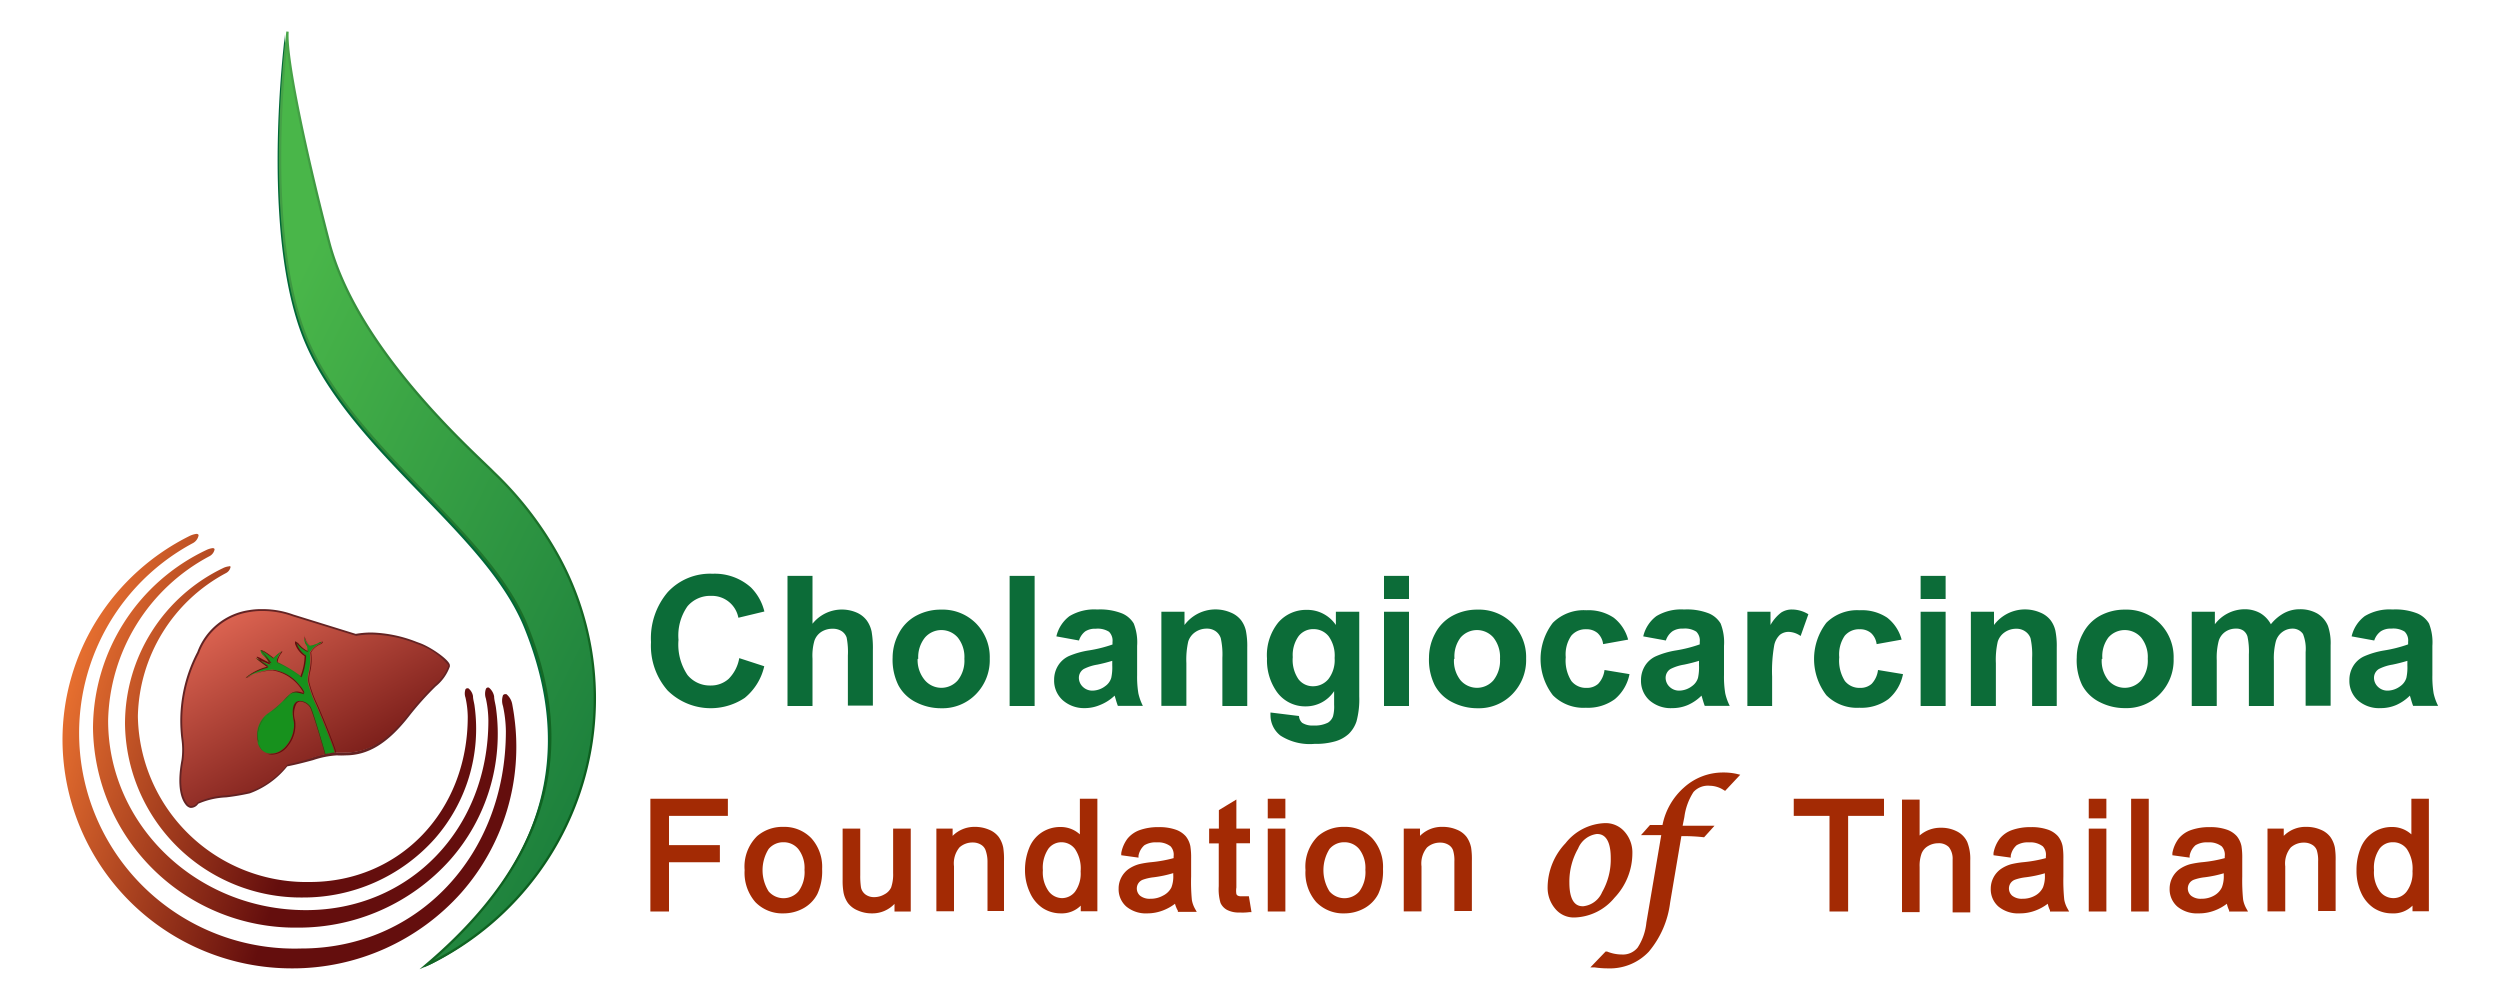 <svg id="Layer_1" data-name="Layer 1" xmlns="http://www.w3.org/2000/svg" xmlns:xlink="http://www.w3.org/1999/xlink" viewBox="0 0 200 80"><defs><style>.cls-1{fill:#0c6c38;}.cls-2{fill:#a32a04;}.cls-3{fill:#006838;}.cls-4{fill:url(#New_Gradient_Swatch_1);}.cls-5{fill:none;stroke-miterlimit:10;stroke-width:0.19px;stroke:url(#linear-gradient);}.cls-6{fill:url(#linear-gradient-2);}.cls-7{fill:url(#linear-gradient-3);}.cls-8{fill:url(#linear-gradient-4);}.cls-9{fill:#632323;}.cls-10,.cls-11{fill-rule:evenodd;}.cls-10{fill:url(#New_Gradient_Swatch_3);}.cls-11{fill:#17911d;}.cls-12{fill:#640e0d;}</style><linearGradient id="New_Gradient_Swatch_1" x1="17.76" y1="34.6" x2="66.37" y2="58.33" gradientUnits="userSpaceOnUse"><stop offset="0" stop-color="#49b649"/><stop offset="1" stop-color="#0c6c38"/></linearGradient><linearGradient id="linear-gradient" x1="9.14" y1="30.69" x2="52.39" y2="51.8" gradientUnits="userSpaceOnUse"><stop offset="0" stop-color="#49a549"/><stop offset="1" stop-color="#0c5e1f"/></linearGradient><linearGradient id="linear-gradient-2" x1="4.64" y1="53.8" x2="32.52" y2="62.32" gradientUnits="userSpaceOnUse"><stop offset="0" stop-color="#ed7431"/><stop offset="0.75" stop-color="#640e0d"/></linearGradient><linearGradient id="linear-gradient-3" x1="4.43" y1="54.53" x2="32.3" y2="63.05" xlink:href="#linear-gradient-2"/><linearGradient id="linear-gradient-4" x1="4.07" y1="55.77" x2="31.91" y2="64.29" xlink:href="#linear-gradient-2"/><linearGradient id="New_Gradient_Swatch_3" x1="18.29" y1="46.29" x2="28.98" y2="64.92" gradientUnits="userSpaceOnUse"><stop offset="0" stop-color="#ec6f5a"/><stop offset="1" stop-color="#640e0d"/></linearGradient></defs><title>ccaf-logo</title><g id="text"><path class="cls-1" d="M59.14,52.65l2,0.65a4.57,4.57,0,0,1-1.56,2.53,4.9,4.9,0,0,1-6.17-.59,5.42,5.42,0,0,1-1.33-3.87,5.69,5.69,0,0,1,1.34-4A4.6,4.6,0,0,1,57,45.9,4.33,4.33,0,0,1,60.08,47a4.1,4.1,0,0,1,1.07,1.92l-2.08.5a2.15,2.15,0,0,0-2.19-1.75,2.37,2.37,0,0,0-1.88.83,4.07,4.07,0,0,0-.72,2.69A4.37,4.37,0,0,0,55,54a2.31,2.31,0,0,0,1.85.84,2.11,2.11,0,0,0,1.44-.53A3.09,3.09,0,0,0,59.14,52.65Z"/><path class="cls-1" d="M65,46.07V49.9A3,3,0,0,1,68.52,49a2,2,0,0,1,.83.65,2.37,2.37,0,0,1,.38.88,7.88,7.88,0,0,1,.1,1.5v4.42h-2v-4A5.9,5.9,0,0,0,67.73,51a1,1,0,0,0-.4-0.51,1.29,1.29,0,0,0-.72-0.19,1.65,1.65,0,0,0-.89.24,1.39,1.39,0,0,0-.57.73A4.35,4.35,0,0,0,65,52.7v3.78H63V46.07h2Z"/><path class="cls-1" d="M71.41,52.6a4.08,4.08,0,0,1,.49-1.92,3.36,3.36,0,0,1,1.39-1.42,4.12,4.12,0,0,1,2-.49,3.76,3.76,0,0,1,2.8,1.11,3.84,3.84,0,0,1,1.09,2.81,3.89,3.89,0,0,1-1.1,2.84,3.73,3.73,0,0,1-2.78,1.13,4.38,4.38,0,0,1-2-.47,3.21,3.21,0,0,1-1.43-1.37A4.58,4.58,0,0,1,71.41,52.6Zm2,0.11A2.5,2.5,0,0,0,74,54.43a1.74,1.74,0,0,0,2.62,0,2.53,2.53,0,0,0,.53-1.73,2.49,2.49,0,0,0-.53-1.7A1.74,1.74,0,0,0,74,51,2.5,2.5,0,0,0,73.46,52.71Z"/><path class="cls-1" d="M80.77,56.48V46.07h2V56.48h-2Z"/><path class="cls-1" d="M86.32,51.24l-1.81-.33a2.82,2.82,0,0,1,1.05-1.62,3.85,3.85,0,0,1,2.22-.53,4.78,4.78,0,0,1,2,.32,2,2,0,0,1,.92.8,4.11,4.11,0,0,1,.27,1.79l0,2.33a8.1,8.1,0,0,0,.1,1.47,4.27,4.27,0,0,0,.36,1h-2q-0.08-.2-0.19-0.59l-0.07-.23A3.6,3.6,0,0,1,88,56.4a3.13,3.13,0,0,1-1.24.25A2.57,2.57,0,0,1,85,56a2.1,2.1,0,0,1-.67-1.6,2.14,2.14,0,0,1,.31-1.14,2,2,0,0,1,.86-0.77A6.68,6.68,0,0,1,87,52.05,10.84,10.84,0,0,0,89,51.56v-0.2a1,1,0,0,0-.28-0.82,1.7,1.7,0,0,0-1.07-.24,1.43,1.43,0,0,0-.83.21A1.46,1.46,0,0,0,86.32,51.24ZM89,52.86a12.45,12.45,0,0,1-1.21.31,3.65,3.65,0,0,0-1.09.35,0.83,0.83,0,0,0-.39.7,1,1,0,0,0,.31.72,1.09,1.09,0,0,0,.8.31,1.73,1.73,0,0,0,1-.36,1.25,1.25,0,0,0,.48-0.66,3.94,3.94,0,0,0,.08-1v-0.4Z"/><path class="cls-1" d="M99.79,56.48h-2V52.63a6,6,0,0,0-.13-1.58,1.11,1.11,0,0,0-.42-0.56,1.19,1.19,0,0,0-.69-0.2,1.6,1.6,0,0,0-.93.28,1.43,1.43,0,0,0-.56.75,6.5,6.5,0,0,0-.15,1.73v3.42h-2V48.94h1.85V50a3.09,3.09,0,0,1,3.69-1,2,2,0,0,1,.83.61,2.2,2.2,0,0,1,.39.84,6.25,6.25,0,0,1,.11,1.34v4.69Z"/><path class="cls-1" d="M101.64,57l2.28,0.28a0.78,0.78,0,0,0,.26.55,1.5,1.5,0,0,0,.89.21,2.33,2.33,0,0,0,1.17-.23,1,1,0,0,0,.4-0.5,3,3,0,0,0,.09-0.92v-1.1a2.7,2.7,0,0,1-2.26,1.22,2.78,2.78,0,0,1-2.41-1.29,4.37,4.37,0,0,1-.7-2.53,4.16,4.16,0,0,1,.91-2.9,2.94,2.94,0,0,1,2.27-1A2.76,2.76,0,0,1,106.87,50V48.94h1.87v6.77a6.75,6.75,0,0,1-.22,2,2.48,2.48,0,0,1-.62,1,2.73,2.73,0,0,1-1.06.59,5.59,5.59,0,0,1-1.68.21,4.35,4.35,0,0,1-2.72-.66,2.06,2.06,0,0,1-.8-1.66C101.63,57.15,101.64,57.07,101.64,57Zm1.78-4.42a2.72,2.72,0,0,0,.46,1.76,1.44,1.44,0,0,0,1.15.56,1.59,1.59,0,0,0,1.24-.57,2.49,2.49,0,0,0,.5-1.69,2.64,2.64,0,0,0-.48-1.74,1.53,1.53,0,0,0-1.22-.57,1.47,1.47,0,0,0-1.18.56A2.61,2.61,0,0,0,103.42,52.56Z"/><path class="cls-1" d="M110.72,47.92V46.07h2v1.85h-2Zm0,8.56V48.94h2v7.54h-2Z"/><path class="cls-1" d="M114.32,52.6a4.08,4.08,0,0,1,.49-1.92,3.36,3.36,0,0,1,1.39-1.42,4.12,4.12,0,0,1,2-.49,3.77,3.77,0,0,1,2.8,1.11,3.84,3.84,0,0,1,1.09,2.81,3.89,3.89,0,0,1-1.1,2.84,3.73,3.73,0,0,1-2.78,1.13,4.38,4.38,0,0,1-2-.47,3.21,3.21,0,0,1-1.43-1.37A4.58,4.58,0,0,1,114.32,52.6Zm2,0.11a2.5,2.5,0,0,0,.53,1.72,1.74,1.74,0,0,0,2.62,0A2.53,2.53,0,0,0,120,52.7a2.49,2.49,0,0,0-.53-1.7,1.74,1.74,0,0,0-2.62,0A2.5,2.5,0,0,0,116.36,52.71Z"/><path class="cls-1" d="M130.25,51.17l-2,.36a1.43,1.43,0,0,0-.45-0.89,1.36,1.36,0,0,0-.91-0.3,1.49,1.49,0,0,0-1.19.52,2.64,2.64,0,0,0-.44,1.72,3.05,3.05,0,0,0,.45,1.9,1.48,1.48,0,0,0,1.21.55,1.34,1.34,0,0,0,.93-0.32,1.94,1.94,0,0,0,.51-1.11l2,0.33a3.48,3.48,0,0,1-1.17,2,3.63,3.63,0,0,1-2.32.69,3.45,3.45,0,0,1-2.64-1,4.76,4.76,0,0,1,0-5.8,3.5,3.5,0,0,1,2.67-1,3.64,3.64,0,0,1,2.19.59A3.29,3.29,0,0,1,130.25,51.17Z"/><path class="cls-1" d="M133.27,51.24l-1.81-.33a2.82,2.82,0,0,1,1.05-1.62,3.85,3.85,0,0,1,2.22-.53,4.78,4.78,0,0,1,2,.32,2,2,0,0,1,.92.8,4.12,4.12,0,0,1,.27,1.79l0,2.33a8.1,8.1,0,0,0,.1,1.47,4.27,4.27,0,0,0,.36,1h-2q-0.08-.2-0.19-0.59l-0.07-.23a3.6,3.6,0,0,1-1.09.75,3.13,3.13,0,0,1-1.24.25,2.57,2.57,0,0,1-1.84-.63,2.1,2.1,0,0,1-.67-1.6,2.15,2.15,0,0,1,.31-1.14,2,2,0,0,1,.86-0.77,6.68,6.68,0,0,1,1.59-.47,10.84,10.84,0,0,0,1.94-.49v-0.2a1,1,0,0,0-.28-0.82,1.7,1.7,0,0,0-1.07-.24,1.43,1.43,0,0,0-.83.21A1.46,1.46,0,0,0,133.27,51.24Zm2.67,1.62a12.45,12.45,0,0,1-1.21.31,3.66,3.66,0,0,0-1.09.35,0.83,0.83,0,0,0-.39.7,1,1,0,0,0,.31.72,1.09,1.09,0,0,0,.8.31,1.73,1.73,0,0,0,1-.36,1.25,1.25,0,0,0,.48-0.66,3.94,3.94,0,0,0,.08-1v-0.4Z"/><path class="cls-1" d="M141.79,56.48h-2V48.94h1.85V50a3.22,3.22,0,0,1,.86-1,1.57,1.57,0,0,1,.86-0.24,2.53,2.53,0,0,1,1.31.38l-0.62,1.74a1.75,1.75,0,0,0-.94-0.33,1.11,1.11,0,0,0-.71.23,1.58,1.58,0,0,0-.46.83,11.83,11.83,0,0,0-.17,2.53v2.33Z"/><path class="cls-1" d="M152.13,51.17l-2,.36a1.43,1.43,0,0,0-.45-0.89,1.36,1.36,0,0,0-.91-0.3,1.49,1.49,0,0,0-1.19.52,2.64,2.64,0,0,0-.44,1.72,3.05,3.05,0,0,0,.45,1.9,1.48,1.48,0,0,0,1.21.55,1.34,1.34,0,0,0,.93-0.32,1.94,1.94,0,0,0,.51-1.11l2,0.33a3.48,3.48,0,0,1-1.17,2,3.63,3.63,0,0,1-2.32.69,3.45,3.45,0,0,1-2.64-1,4.76,4.76,0,0,1,0-5.8,3.5,3.5,0,0,1,2.67-1,3.64,3.64,0,0,1,2.19.59A3.29,3.29,0,0,1,152.13,51.17Z"/><path class="cls-1" d="M153.65,47.92V46.07h2v1.85h-2Zm0,8.56V48.94h2v7.54h-2Z"/><path class="cls-1" d="M164.57,56.48h-2V52.63a6,6,0,0,0-.13-1.58A1.11,1.11,0,0,0,162,50.5a1.19,1.19,0,0,0-.69-0.2,1.6,1.6,0,0,0-.93.28,1.43,1.43,0,0,0-.56.75,6.5,6.5,0,0,0-.15,1.73v3.42h-2V48.94h1.85V50a3.09,3.09,0,0,1,3.69-1,2,2,0,0,1,.83.61,2.2,2.2,0,0,1,.39.84,6.22,6.22,0,0,1,.11,1.34v4.69Z"/><path class="cls-1" d="M166.14,52.6a4.08,4.08,0,0,1,.49-1.92A3.36,3.36,0,0,1,168,49.26a4.12,4.12,0,0,1,2-.49,3.77,3.77,0,0,1,2.8,1.11,3.84,3.84,0,0,1,1.09,2.81,3.89,3.89,0,0,1-1.1,2.84A3.73,3.73,0,0,1,170,56.65a4.38,4.38,0,0,1-2-.47,3.21,3.21,0,0,1-1.43-1.37A4.58,4.58,0,0,1,166.14,52.6Zm2,0.11a2.5,2.5,0,0,0,.53,1.72,1.74,1.74,0,0,0,2.62,0,2.53,2.53,0,0,0,.53-1.73,2.49,2.49,0,0,0-.53-1.7,1.74,1.74,0,0,0-2.62,0A2.5,2.5,0,0,0,168.19,52.71Z"/><path class="cls-1" d="M175.35,48.94h1.84v1a3,3,0,0,1,2.35-1.2,2.53,2.53,0,0,1,1.26.3,2.29,2.29,0,0,1,.87.9,3.48,3.48,0,0,1,1.07-.9,2.63,2.63,0,0,1,1.23-.3,2.74,2.74,0,0,1,1.41.34,2.07,2.07,0,0,1,.86,1,4.3,4.3,0,0,1,.21,1.56v4.82h-2V52.17a3.21,3.21,0,0,0-.21-1.45,1,1,0,0,0-.85-0.43,1.36,1.36,0,0,0-.79.26,1.42,1.42,0,0,0-.53.75,5.39,5.39,0,0,0-.16,1.56v3.62h-2V52.35a5.72,5.72,0,0,0-.11-1.42,0.91,0.91,0,0,0-.33-0.48,1,1,0,0,0-.61-0.16,1.45,1.45,0,0,0-.83.25,1.36,1.36,0,0,0-.53.72,5.33,5.33,0,0,0-.16,1.56v3.66h-2V48.94Z"/><path class="cls-1" d="M189.94,51.24l-1.81-.33a2.82,2.82,0,0,1,1.05-1.62,3.85,3.85,0,0,1,2.22-.53,4.78,4.78,0,0,1,2,.32,2,2,0,0,1,.92.8,4.12,4.12,0,0,1,.27,1.79l0,2.33a8.1,8.1,0,0,0,.1,1.47,4.27,4.27,0,0,0,.36,1h-2q-0.08-.2-0.19-0.59l-0.07-.23a3.6,3.6,0,0,1-1.09.75,3.13,3.13,0,0,1-1.24.25,2.57,2.57,0,0,1-1.84-.63,2.1,2.1,0,0,1-.67-1.6,2.15,2.15,0,0,1,.31-1.14,2,2,0,0,1,.86-0.77,6.68,6.68,0,0,1,1.59-.47,10.84,10.84,0,0,0,1.94-.49v-0.2a1,1,0,0,0-.28-0.82,1.7,1.7,0,0,0-1.07-.24,1.43,1.43,0,0,0-.83.21A1.46,1.46,0,0,0,189.94,51.24Zm2.67,1.62a12.45,12.45,0,0,1-1.21.31,3.66,3.66,0,0,0-1.09.35,0.83,0.83,0,0,0-.39.7,1,1,0,0,0,.31.72,1.09,1.09,0,0,0,.8.31,1.73,1.73,0,0,0,1-.36,1.25,1.25,0,0,0,.48-0.66,3.94,3.94,0,0,0,.08-1v-0.4Z"/><polygon class="cls-2" points="52.03 72.92 52.03 63.9 58.23 63.9 58.23 65.27 53.52 65.27 53.52 67.61 57.59 67.61 57.59 68.98 53.52 68.98 53.52 72.92 52.03 72.92"/><path class="cls-2" d="M62.69,73.07a3,3,0,0,1-2.26-.9,3.56,3.56,0,0,1-.86-2.56,3.42,3.42,0,0,1,1-2.72,3.1,3.1,0,0,1,2.09-.74,3,3,0,0,1,2.24.9,3.41,3.41,0,0,1,.87,2.47,4.34,4.34,0,0,1-.38,2,2.76,2.76,0,0,1-1.13,1.15A3.27,3.27,0,0,1,62.69,73.07Zm0-5.69a1.52,1.52,0,0,0-1.2.54,3.2,3.2,0,0,0,0,3.39,1.58,1.58,0,0,0,2.39,0,2.6,2.6,0,0,0,.48-1.73,2.45,2.45,0,0,0-.49-1.65A1.51,1.51,0,0,0,62.69,67.38Z"/><path class="cls-2" d="M69.74,73.07a2.72,2.72,0,0,1-1.11-.23,1.88,1.88,0,0,1-.79-0.59,2.18,2.18,0,0,1-.36-0.86,5.5,5.5,0,0,1-.07-1V66.29h1.41V70A6.14,6.14,0,0,0,68.88,71a0.94,0.94,0,0,0,.36.56,1.14,1.14,0,0,0,.7.21,1.6,1.6,0,0,0,.81-0.22A1.19,1.19,0,0,0,71.29,71a3.23,3.23,0,0,0,.16-1.16V66.29h1.41v6.63h-1.3V72.31A2.43,2.43,0,0,1,69.74,73.07Z"/><path class="cls-2" d="M79,72.92v-4A2.73,2.73,0,0,0,78.84,68a0.85,0.85,0,0,0-.37-0.43,1.24,1.24,0,0,0-.65-0.17,1.55,1.55,0,0,0-1.06.39,2,2,0,0,0-.44,1.51v3.6H74.91V66.29h1.3v0.58A2.45,2.45,0,0,1,78,66.15a2.81,2.81,0,0,1,1.11.22,1.82,1.82,0,0,1,.79.59,2.24,2.24,0,0,1,.36.85,6.18,6.18,0,0,1,.06,1.07v4H79Z"/><path class="cls-2" d="M84.87,73.07a2.65,2.65,0,0,1-1.48-.44,2.9,2.9,0,0,1-1-1.23A4.19,4.19,0,0,1,82,69.62a4.66,4.66,0,0,1,.33-1.77,2.65,2.65,0,0,1,1-1.25,2.69,2.69,0,0,1,1.5-.44,2.27,2.27,0,0,1,1.09.26,2.4,2.4,0,0,1,.47.33V63.9h1.4v9H86.46V72.45A2.14,2.14,0,0,1,84.87,73.07Zm0.05-5.69a1.3,1.3,0,0,0-1.05.52,2.72,2.72,0,0,0-.44,1.72,2.58,2.58,0,0,0,.47,1.69,1.36,1.36,0,0,0,1.07.54A1.33,1.33,0,0,0,86,71.34a2.49,2.49,0,0,0,.45-1.63A2.81,2.81,0,0,0,86,67.92,1.35,1.35,0,0,0,84.92,67.38Z"/><path class="cls-2" d="M91.81,73.07a2.46,2.46,0,0,1-1.71-.55,1.84,1.84,0,0,1-.61-1.42,1.89,1.89,0,0,1,.23-0.93,1.92,1.92,0,0,1,.6-0.67,2.77,2.77,0,0,1,.82-0.37,7.68,7.68,0,0,1,1-.16,10.64,10.64,0,0,0,1.75-.32c0-.08,0-0.13,0-0.15a1,1,0,0,0-.24-0.79,1.63,1.63,0,0,0-1.1-.32,1.74,1.74,0,0,0-1,.23,1.46,1.46,0,0,0-.47.84l0,0.15-1.38-.19,0-.18a2.76,2.76,0,0,1,.5-1.15,2.23,2.23,0,0,1,1-.69,4.39,4.39,0,0,1,1.48-.23,4,4,0,0,1,1.37.2,1.9,1.9,0,0,1,.81.53,1.85,1.85,0,0,1,.37.8,6.05,6.05,0,0,1,.06,1v1.42A15.1,15.1,0,0,0,95.35,72a2.21,2.21,0,0,0,.25.7l0.14,0.25H94.23l0-.09A2.24,2.24,0,0,1,94,72.3a3.84,3.84,0,0,1-1,.55A3.48,3.48,0,0,1,91.81,73.07Zm2.05-3.22a9.43,9.43,0,0,1-1.55.33,3.93,3.93,0,0,0-.89.2,0.76,0.76,0,0,0-.35.28,0.77,0.77,0,0,0,.14,1,1.23,1.23,0,0,0,.83.24,2,2,0,0,0,1-.25A1.48,1.48,0,0,0,93.71,71a2.43,2.43,0,0,0,.15-1V69.84Z"/><path class="cls-2" d="M99.16,73a2,2,0,0,1-1-.21,1.2,1.2,0,0,1-.52-0.56,3.88,3.88,0,0,1-.14-1.33V67.47H96.73V66.29h0.78V64.81l1.4-.85v2.33H100v1.17H98.91V71a1.65,1.65,0,0,0,0,.52,0.27,0.27,0,0,0,.11.13,0.54,0.54,0,0,0,.28.05l0.44,0,0.17,0,0.21,1.27-0.16,0A4.17,4.17,0,0,1,99.16,73Z"/><path class="cls-2" d="M101.42,72.92V66.29h1.41v6.63h-1.41Zm0-7.45V63.9h1.41v1.57h-1.41Z"/><path class="cls-2" d="M107.56,73.07a3,3,0,0,1-2.26-.9,3.56,3.56,0,0,1-.86-2.56,3.42,3.42,0,0,1,1-2.72,3.1,3.1,0,0,1,2.09-.74,3,3,0,0,1,2.24.9,3.41,3.41,0,0,1,.87,2.47,4.34,4.34,0,0,1-.38,2,2.76,2.76,0,0,1-1.13,1.15A3.27,3.27,0,0,1,107.56,73.07Zm0-5.69a1.52,1.52,0,0,0-1.2.54,3.2,3.2,0,0,0,0,3.39,1.58,1.58,0,0,0,2.39,0,2.6,2.6,0,0,0,.48-1.73,2.45,2.45,0,0,0-.49-1.65A1.51,1.51,0,0,0,107.56,67.38Z"/><path class="cls-2" d="M116.35,72.92v-4a2.73,2.73,0,0,0-.11-0.91,0.85,0.85,0,0,0-.37-0.43,1.24,1.24,0,0,0-.65-0.17,1.55,1.55,0,0,0-1.06.39,2,2,0,0,0-.44,1.51v3.6H112.3V66.29h1.3v0.58a2.45,2.45,0,0,1,1.83-.72,2.81,2.81,0,0,1,1.11.22,1.82,1.82,0,0,1,.79.59,2.24,2.24,0,0,1,.36.85,6.18,6.18,0,0,1,.06,1.07v4h-1.41Z"/><path class="cls-2" d="M125.93,73.4a1.92,1.92,0,0,1-1.52-.71,2.59,2.59,0,0,1-.6-1.73,5.17,5.17,0,0,1,1.43-3.5,4.2,4.2,0,0,1,3.15-1.61,2,2,0,0,1,1.58.69,2.51,2.51,0,0,1,.62,1.74,5.17,5.17,0,0,1-1.43,3.54A4.3,4.3,0,0,1,125.93,73.4Zm1.81-6.68a1.88,1.88,0,0,0-1.49,1.16,5.34,5.34,0,0,0-.7,2.73c0,1.89.83,1.89,1.11,1.89a1.86,1.86,0,0,0,1.51-1.13,5.28,5.28,0,0,0,.69-2.72C128.86,66.72,128,66.72,127.74,66.72Z"/><path class="cls-2" d="M128.63,77.47a7.16,7.16,0,0,1-1.07-.08l-0.33,0,1.22-1.27,0.11,0a3.13,3.13,0,0,0,1.18.24,1.52,1.52,0,0,0,1.27-.55,4.44,4.44,0,0,0,.7-2l1.19-7h-1.62L132,66h1a5.38,5.38,0,0,1,1.72-3,4.64,4.64,0,0,1,3.15-1.2,4.77,4.77,0,0,1,1.06.11l0.29,0.07-1.21,1.29-0.12-.07a2.11,2.11,0,0,0-1.12-.34,1.56,1.56,0,0,0-1.29.5,4.81,4.81,0,0,0-.73,2l-0.14.7h2.55l-0.83.92H136.3a13.68,13.68,0,0,0-1.6-.09h-0.19l-0.9,5.32a7.52,7.52,0,0,1-1.71,3.93A4.28,4.28,0,0,1,128.63,77.47Z"/><polygon class="cls-2" points="146.36 72.92 146.36 65.27 143.5 65.27 143.5 63.9 150.72 63.9 150.72 65.27 147.85 65.27 147.85 72.92 146.36 72.92"/><path class="cls-2" d="M156.21,72.92V68.77a1.5,1.5,0,0,0-.3-1,1.12,1.12,0,0,0-.86-0.31,1.57,1.57,0,0,0-.8.22,1.21,1.21,0,0,0-.52.59,2.9,2.9,0,0,0-.16,1.09v3.61h-1.41v-9h1.41v2.87a2.54,2.54,0,0,1,1.71-.62,2.72,2.72,0,0,1,1.29.3,1.79,1.79,0,0,1,.81.84,3.63,3.63,0,0,1,.24,1.48v4.15h-1.41Z"/><path class="cls-2" d="M161.58,73.07a2.46,2.46,0,0,1-1.71-.55,1.84,1.84,0,0,1-.61-1.42,1.93,1.93,0,0,1,.84-1.6,2.76,2.76,0,0,1,.82-0.37,7.66,7.66,0,0,1,1-.16,10.64,10.64,0,0,0,1.75-.32c0-.08,0-0.13,0-0.15a1,1,0,0,0-.24-0.79,1.63,1.63,0,0,0-1.1-.32,1.73,1.73,0,0,0-1,.23,1.46,1.46,0,0,0-.47.84l0,0.15-1.38-.19,0-.18a2.76,2.76,0,0,1,.5-1.15,2.23,2.23,0,0,1,1-.69,4.39,4.39,0,0,1,1.48-.23,4,4,0,0,1,1.37.2,1.9,1.9,0,0,1,.81.53,1.85,1.85,0,0,1,.37.8,6,6,0,0,1,.06,1v1.42a15.15,15.15,0,0,0,.07,1.85,2.23,2.23,0,0,0,.25.7l0.14,0.25H164l0-.09a2.24,2.24,0,0,1-.18-0.53,3.83,3.83,0,0,1-1,.55A3.48,3.48,0,0,1,161.58,73.07Zm2.05-3.22a9.43,9.43,0,0,1-1.55.33,3.93,3.93,0,0,0-.89.2,0.75,0.75,0,0,0-.35.28,0.77,0.77,0,0,0,.14,1,1.23,1.23,0,0,0,.83.24,2,2,0,0,0,1-.25,1.48,1.48,0,0,0,.63-0.66,2.43,2.43,0,0,0,.15-1V69.84Z"/><path class="cls-2" d="M167.1,72.92V66.29h1.41v6.63H167.1Zm0-7.45V63.9h1.41v1.57H167.1Z"/><rect class="cls-2" x="170.49" y="63.9" width="1.41" height="9.02"/><path class="cls-2" d="M175.89,73.07a2.46,2.46,0,0,1-1.71-.55,1.84,1.84,0,0,1-.61-1.42,1.93,1.93,0,0,1,.84-1.6,2.76,2.76,0,0,1,.82-0.37,7.66,7.66,0,0,1,1-.16,10.64,10.64,0,0,0,1.75-.32c0-.08,0-0.13,0-0.15a1,1,0,0,0-.24-0.79,1.63,1.63,0,0,0-1.1-.32,1.73,1.73,0,0,0-1,.23,1.46,1.46,0,0,0-.47.84l0,0.15-1.38-.19,0-.18a2.76,2.76,0,0,1,.5-1.15,2.23,2.23,0,0,1,1-.69,4.39,4.39,0,0,1,1.48-.23,4,4,0,0,1,1.37.2,1.9,1.9,0,0,1,.81.53,1.85,1.85,0,0,1,.37.8,6,6,0,0,1,.06,1v1.42a15.15,15.15,0,0,0,.07,1.85,2.23,2.23,0,0,0,.25.7l0.14,0.25h-1.51l0-.09a2.24,2.24,0,0,1-.18-0.53,3.83,3.83,0,0,1-1,.55A3.48,3.48,0,0,1,175.89,73.07Zm2.05-3.22a9.43,9.43,0,0,1-1.55.33,3.93,3.93,0,0,0-.89.2,0.75,0.75,0,0,0-.35.28,0.77,0.77,0,0,0,.14,1,1.23,1.23,0,0,0,.83.24,2,2,0,0,0,1-.25,1.48,1.48,0,0,0,.63-0.66,2.43,2.43,0,0,0,.15-1V69.84Z"/><path class="cls-2" d="M185.45,72.92v-4a2.73,2.73,0,0,0-.11-0.91,0.85,0.85,0,0,0-.37-0.43,1.24,1.24,0,0,0-.65-0.17,1.55,1.55,0,0,0-1.06.39,2,2,0,0,0-.44,1.51v3.6H181.4V66.29h1.3v0.58a2.45,2.45,0,0,1,1.83-.72,2.81,2.81,0,0,1,1.11.22,1.82,1.82,0,0,1,.79.59,2.23,2.23,0,0,1,.36.85,6.15,6.15,0,0,1,.06,1.07v4h-1.41Z"/><path class="cls-2" d="M191.36,73.07a2.64,2.64,0,0,1-1.48-.44,2.91,2.91,0,0,1-1-1.23,4.18,4.18,0,0,1-.36-1.78,4.66,4.66,0,0,1,.33-1.77,2.65,2.65,0,0,1,1-1.25,2.69,2.69,0,0,1,1.5-.44,2.27,2.27,0,0,1,1.09.26,2.37,2.37,0,0,1,.47.33V63.9h1.4v9H193V72.45A2.14,2.14,0,0,1,191.36,73.07Zm0.05-5.69a1.3,1.3,0,0,0-1.05.52,2.72,2.72,0,0,0-.44,1.72,2.58,2.58,0,0,0,.47,1.69,1.36,1.36,0,0,0,1.07.54,1.33,1.33,0,0,0,1.06-.51A2.49,2.49,0,0,0,193,69.7a2.82,2.82,0,0,0-.46-1.79A1.36,1.36,0,0,0,191.42,67.38Z"/></g><g id="logo"><path class="cls-3" d="M34.27,77.09c9.24-8,11.75-16.78,7.67-26.86-1.51-3.72-4.78-7.1-8.24-10.67s-7.29-7.52-9.24-12C20.87,19.34,22.6,4.41,22.8,2.72h0C22.65,4.59,24,11.33,26.1,19.5c2,7.82,9.87,15.31,12.44,17.77l0.55,0.53L39.32,38a27.82,27.82,0,0,1,5.25,6.87,23.62,23.62,0,0,1,2.56,14.66A23.67,23.67,0,0,1,34.34,77.2l-0.43.19Z"/><path class="cls-4" d="M34.46,76.89c9.24-8,11.75-16.78,7.67-26.86-1.51-3.72-4.78-7.1-8.24-10.67s-7.29-7.52-9.24-12C21.07,19.14,22.8,4.21,23,2.53h0c-0.14,1.86,1.19,8.6,3.31,16.77,2,7.82,9.87,15.31,12.44,17.77l0.55,0.53,0.22,0.22a27.82,27.82,0,0,1,5.25,6.87,23.62,23.62,0,0,1,2.56,14.66A23.67,23.67,0,0,1,34.54,77l-0.43.19Z"/><path class="cls-5" d="M34.46,76.89c9.24-8,11.75-16.78,7.67-26.86-1.51-3.72-4.78-7.1-8.24-10.67s-7.29-7.52-9.24-12C21.07,19.14,22.8,4.21,23,2.53h0c-0.14,1.86,1.19,8.6,3.31,16.77,2,7.82,9.87,15.31,12.44,17.77l0.55,0.53,0.22,0.22a27.82,27.82,0,0,1,5.25,6.87,23.62,23.62,0,0,1,2.56,14.66A23.67,23.67,0,0,1,34.54,77l-0.43.19Z"/><path class="cls-6" d="M24.22,71.8A14.08,14.08,0,0,1,10,57.89a13.82,13.82,0,0,1,7.86-12.45,1.37,1.37,0,0,1,.44-0.13,0.17,0.17,0,0,1,.13,0,0.14,0.14,0,0,1,0,.11,0.69,0.69,0,0,1-.34.42,13.3,13.3,0,0,0-7.06,11.45A13.49,13.49,0,0,0,24.78,70.56c7.21,0,12.64-5.68,12.64-13.22a7.57,7.57,0,0,0-.18-1.53,1,1,0,0,1,0-.67,0.19,0.19,0,0,1,.16-0.08h0.06a1,1,0,0,1,.38.63c0,0.26.1,0.54,0.13,0.82a13.33,13.33,0,0,1-3.2,10.6A14.06,14.06,0,0,1,24.22,71.8Z"/><path class="cls-7" d="M23.83,74.21A16.19,16.19,0,0,1,7.44,58.27,15.83,15.83,0,0,1,16.51,44a1.62,1.62,0,0,1,.5-0.15,0.18,0.18,0,0,1,.14.05,0.14,0.14,0,0,1,0,.12,0.78,0.78,0,0,1-.38.47A15.25,15.25,0,0,0,8.65,57.64c0,8.36,7.1,15.17,15.83,15.17,8.32,0,14.59-6.52,14.59-15.17a8.64,8.64,0,0,0-.2-1.76,1.16,1.16,0,0,1,0-.76A0.21,0.21,0,0,1,39,55H39.1a1.18,1.18,0,0,1,.43.71c0,0.28.11,0.61,0.15,0.94A15.21,15.21,0,0,1,36,68.8,16.25,16.25,0,0,1,23.83,74.21Z"/><path class="cls-8" d="M23.37,77.47A18.34,18.34,0,0,1,5,59.21a18.11,18.11,0,0,1,2.82-9.72,18.4,18.4,0,0,1,7.34-6.61,1.78,1.78,0,0,1,.56-0.17,0.2,0.2,0,0,1,.15.06,0.16,0.16,0,0,1,0,.13,0.88,0.88,0,0,1-.42.54A17.24,17.24,0,0,0,24.1,75.88c9.33,0,16.37-7.48,16.37-17.39a10.12,10.12,0,0,0-.23-2,1.34,1.34,0,0,1,0-.87,0.23,0.23,0,0,1,.19-0.09h0.08a1.36,1.36,0,0,1,.47.81c0.07,0.39.13,0.73,0.17,1.07a17.65,17.65,0,0,1-4.24,14A18.07,18.07,0,0,1,23.37,77.47Z"/><path class="cls-9" d="M15.33,64.63H15.22a0.71,0.71,0,0,1-.4-0.3c-0.29-.38-0.71-1.35-0.3-3.53a6,6,0,0,0,0-1.63,11.83,11.83,0,0,1,1.26-7,5.23,5.23,0,0,1,4.14-3.36h0A5.83,5.83,0,0,1,21,48.73a7.14,7.14,0,0,1,2.46.43l5,1.55a7.3,7.3,0,0,1,1.24-.11,10.57,10.57,0,0,1,3.63.75l0.22,0.08c0.89,0.31,2.4,1.36,2.44,1.78v0l0,0.11a3.59,3.59,0,0,1-1.13,1.59,24.37,24.37,0,0,0-2.16,2.42c-1.69,2.15-3.26,3.1-5.07,3.1a5.48,5.48,0,0,1-.68,0,7.23,7.23,0,0,0-1.9.38c-0.63.17-1.35,0.36-2.07,0.5a6.86,6.86,0,0,1-3,2.16,18.15,18.15,0,0,1-1.89.32,6.28,6.28,0,0,0-2.23.51A0.72,0.72,0,0,1,15.33,64.63ZM21,49a5.49,5.49,0,0,0-1.06.09A5,5,0,0,0,16,52.31a11.57,11.57,0,0,0-1.24,6.83,6.2,6.2,0,0,1,0,1.71c-0.4,2.07,0,3,.24,3.3a0.53,0.53,0,0,0,.2.18h0.08a0.45,0.45,0,0,0,.37-0.24,5.17,5.17,0,0,1,2.41-.61A18,18,0,0,0,20,63.18a6.65,6.65,0,0,0,2.87-2.11l0,0h0.05c0.73-.14,1.46-0.33,2.1-0.5a7.27,7.27,0,0,1,2-.38,5.18,5.18,0,0,0,.64,0c1.71,0,3.21-.92,4.84-3a24.62,24.62,0,0,1,2.18-2.44,3.3,3.3,0,0,0,1.06-1.47v0a5.7,5.7,0,0,0-2.24-1.53l-0.22-.08a10.31,10.31,0,0,0-3.53-.73,7,7,0,0,0-1.23.11h0l-5.12-1.58A6.86,6.86,0,0,0,21,49Z"/><path class="cls-10" d="M15.33,64.48H15.24a0.56,0.56,0,0,1-.3-0.24c-0.27-.37-0.68-1.29-0.27-3.42a6.1,6.1,0,0,0,0-1.67,11.7,11.7,0,0,1,1.25-6.9,5.1,5.1,0,0,1,4-3.28A5.68,5.68,0,0,1,21,48.88a7,7,0,0,1,2.41.42l5.08,1.57a7.14,7.14,0,0,1,1.25-.11,10.44,10.44,0,0,1,3.58.74l0.22,0.08a5.33,5.33,0,0,1,2.34,1.66,0.14,0.14,0,0,1,0,0h0v0a3.44,3.44,0,0,1-1.1,1.54,24.5,24.5,0,0,0-2.17,2.43c-1.66,2.11-3.19,3-5,3h0a5.31,5.31,0,0,1-.66,0H26.91a9.31,9.31,0,0,0-1.84.39C24.43,60.83,23.7,61,23,61.16a6.76,6.76,0,0,1-3,2.15,18.11,18.11,0,0,1-1.88.32,5.72,5.72,0,0,0-2.32.56A0.59,0.59,0,0,1,15.33,64.48Z"/><path class="cls-11" d="M26,60.34c-0.34-1.17-.94-3.22-1.18-3.75a1.08,1.08,0,0,0-.84-0.5,0.46,0.46,0,0,0-.37.17,1.8,1.8,0,0,0-.11,1.38,2.61,2.61,0,0,1-.59,2,1.61,1.61,0,0,1-1.21.65,1.08,1.08,0,0,1-1.1-1.1,2.13,2.13,0,0,1,.81-2.1A8.22,8.22,0,0,0,22.71,56a4.67,4.67,0,0,1,.5-0.49,0.78,0.78,0,0,1,.48-0.17,1.26,1.26,0,0,1,.42.09,0.67,0.67,0,0,0,.18,0h0a0.22,0.22,0,0,0,0-.14,3.66,3.66,0,0,0-2.46-1.72,4.6,4.6,0,0,0-2.06.59l-0.14.07h0v0a0,0,0,0,1,0,0,4.56,4.56,0,0,1,1.81-.86,9.9,9.9,0,0,1-1-.73h0v0h0a2,2,0,0,1,.4.19,3.73,3.73,0,0,0,.78.35,3.18,3.18,0,0,0-.57-0.75A0.64,0.64,0,0,1,20.84,52H20.9l0.16,0.1a6.92,6.92,0,0,1,.79.56,4.89,4.89,0,0,1,.66-0.56h0v0l-0.06.09a1.4,1.4,0,0,0-.31.7,0.12,0.12,0,0,0,.06.08,10.44,10.44,0,0,1,1.88,1.13,4.57,4.57,0,0,0,.35-1.69,1.81,1.81,0,0,1-.76-1l0-.1,0.06,0.08a2.29,2.29,0,0,0,.8.67,0.06,0.06,0,0,0,.06,0,0.67,0.67,0,0,0-.11-0.49A1,1,0,0,1,24.33,51l0-.07,0,0.07a1.33,1.33,0,0,0,.42.65h0.07a1.91,1.91,0,0,0,.66-0.22,0.87,0.87,0,0,1,.24-0.09h0l0,0s0,0.05-.09.15a1.59,1.59,0,0,0-.86.72,4.22,4.22,0,0,1-.08,1.56,2.29,2.29,0,0,0-.07.82,9.27,9.27,0,0,0,.6,1.69c0.39,0.87,1.41,3.34,1.55,3.93v0h0a4.62,4.62,0,0,0-.78.13h0v0Z"/><path class="cls-12" d="M24.35,51a1.43,1.43,0,0,0,.44.66h0.08a4.27,4.27,0,0,0,.9-0.32s0,0-.07.13a1.7,1.7,0,0,0-.87.73C25,53.3,24.58,54,24.68,54.58a9.3,9.3,0,0,0,.6,1.69c0.4,0.89,1.41,3.34,1.55,3.93a4.72,4.72,0,0,0-.79.13c-0.33-1.13-.94-3.22-1.18-3.75A1.11,1.11,0,0,0,24,56.07c-0.4,0-.73.36-0.51,1.57S22.8,60.3,21.72,60.3a1.19,1.19,0,0,1-.3,0c-1-.25-1.19-2.27,0-3.11a19.56,19.56,0,0,0,1.79-1.64,0.75,0.75,0,0,1,.46-0.16,3.87,3.87,0,0,1,.6.14l0.06,0a3.45,3.45,0,0,0-2.53-1.9h0a5.06,5.06,0,0,0-2.19.65s0,0,0,0a4.88,4.88,0,0,1,1.85-.87,11.35,11.35,0,0,1-1-.76s0,0,0,0a12.62,12.62,0,0,0,1.18.53,0,0,0,0,0,0,0A9.12,9.12,0,0,0,20.86,52h0a8.43,8.43,0,0,1,1,.68,8.15,8.15,0,0,1,.66-0.56s0,0,0,0c-0.17.27-.53,0.77-0.3,0.91a9.55,9.55,0,0,1,1.9,1.16,4.91,4.91,0,0,0,.37-1.74,1.88,1.88,0,0,1-.76-1,2.47,2.47,0,0,0,.82.68,0.08,0.08,0,0,0,.08,0c0.14-.26-0.36-0.77-0.24-1.14m0-.15,0,0.13a1,1,0,0,0,.13.66,0.67,0.67,0,0,1,.11.47,0,0,0,0,1,0,0,2.22,2.22,0,0,1-.78-0.66L23.6,51.3l0,0.19a1.88,1.88,0,0,0,.77,1,4.56,4.56,0,0,1-.34,1.62A11.33,11.33,0,0,0,22.21,53a0.09,0.09,0,0,1,0-.06,1.41,1.41,0,0,1,.3-0.68l0.06-.09a0.06,0.06,0,0,0,0-.07v0h0a2.41,2.41,0,0,0-.66.55,7,7,0,0,0-.77-0.55L20.91,52l0,0h0v0s0,0,.25.35a5.61,5.61,0,0,1,.56.71,4.68,4.68,0,0,1-.75-0.34,1.78,1.78,0,0,0-.42-0.19h0l0,0a0.06,0.06,0,0,0,0,.07,9.16,9.16,0,0,0,.93.71,4.43,4.43,0,0,0-1.77.86,0.07,0.07,0,0,0,0,.07v0h0a0.45,0.45,0,0,0,.16-0.07,4.57,4.57,0,0,1,2-.58h0a3.24,3.24,0,0,1,2.11,1.25,1.73,1.73,0,0,1,.38.57h0a0.66,0.66,0,0,1-.17,0,1.28,1.28,0,0,0-.43-0.09,0.8,0.8,0,0,0-.49.17,4.66,4.66,0,0,0-.51.49,8.2,8.2,0,0,1-1.28,1.15,2.15,2.15,0,0,0-.82,2.12,1.11,1.11,0,0,0,1.12,1.12,1.63,1.63,0,0,0,1.23-.66,2.63,2.63,0,0,0,.6-2.06,1.78,1.78,0,0,1,.11-1.36A0.44,0.44,0,0,1,24,56.12a1.07,1.07,0,0,1,.82.49c0.24,0.52.85,2.57,1.18,3.74v0h0a4.6,4.6,0,0,1,.78-0.13H26.9V60.19c-0.14-.59-1.16-3.07-1.56-3.94a9.25,9.25,0,0,1-.6-1.68,2.27,2.27,0,0,1,.07-0.81,4.24,4.24,0,0,0,.08-1.57,1.52,1.52,0,0,1,.84-0.68h0c0.09-.1.11-0.14,0.09-0.17a0.06,0.06,0,0,0-.06,0,0.83,0.83,0,0,0-.25.1,1.89,1.89,0,0,1-.65.22H24.8A1.29,1.29,0,0,1,24.4,51l0-.13h0Z"/></g></svg>